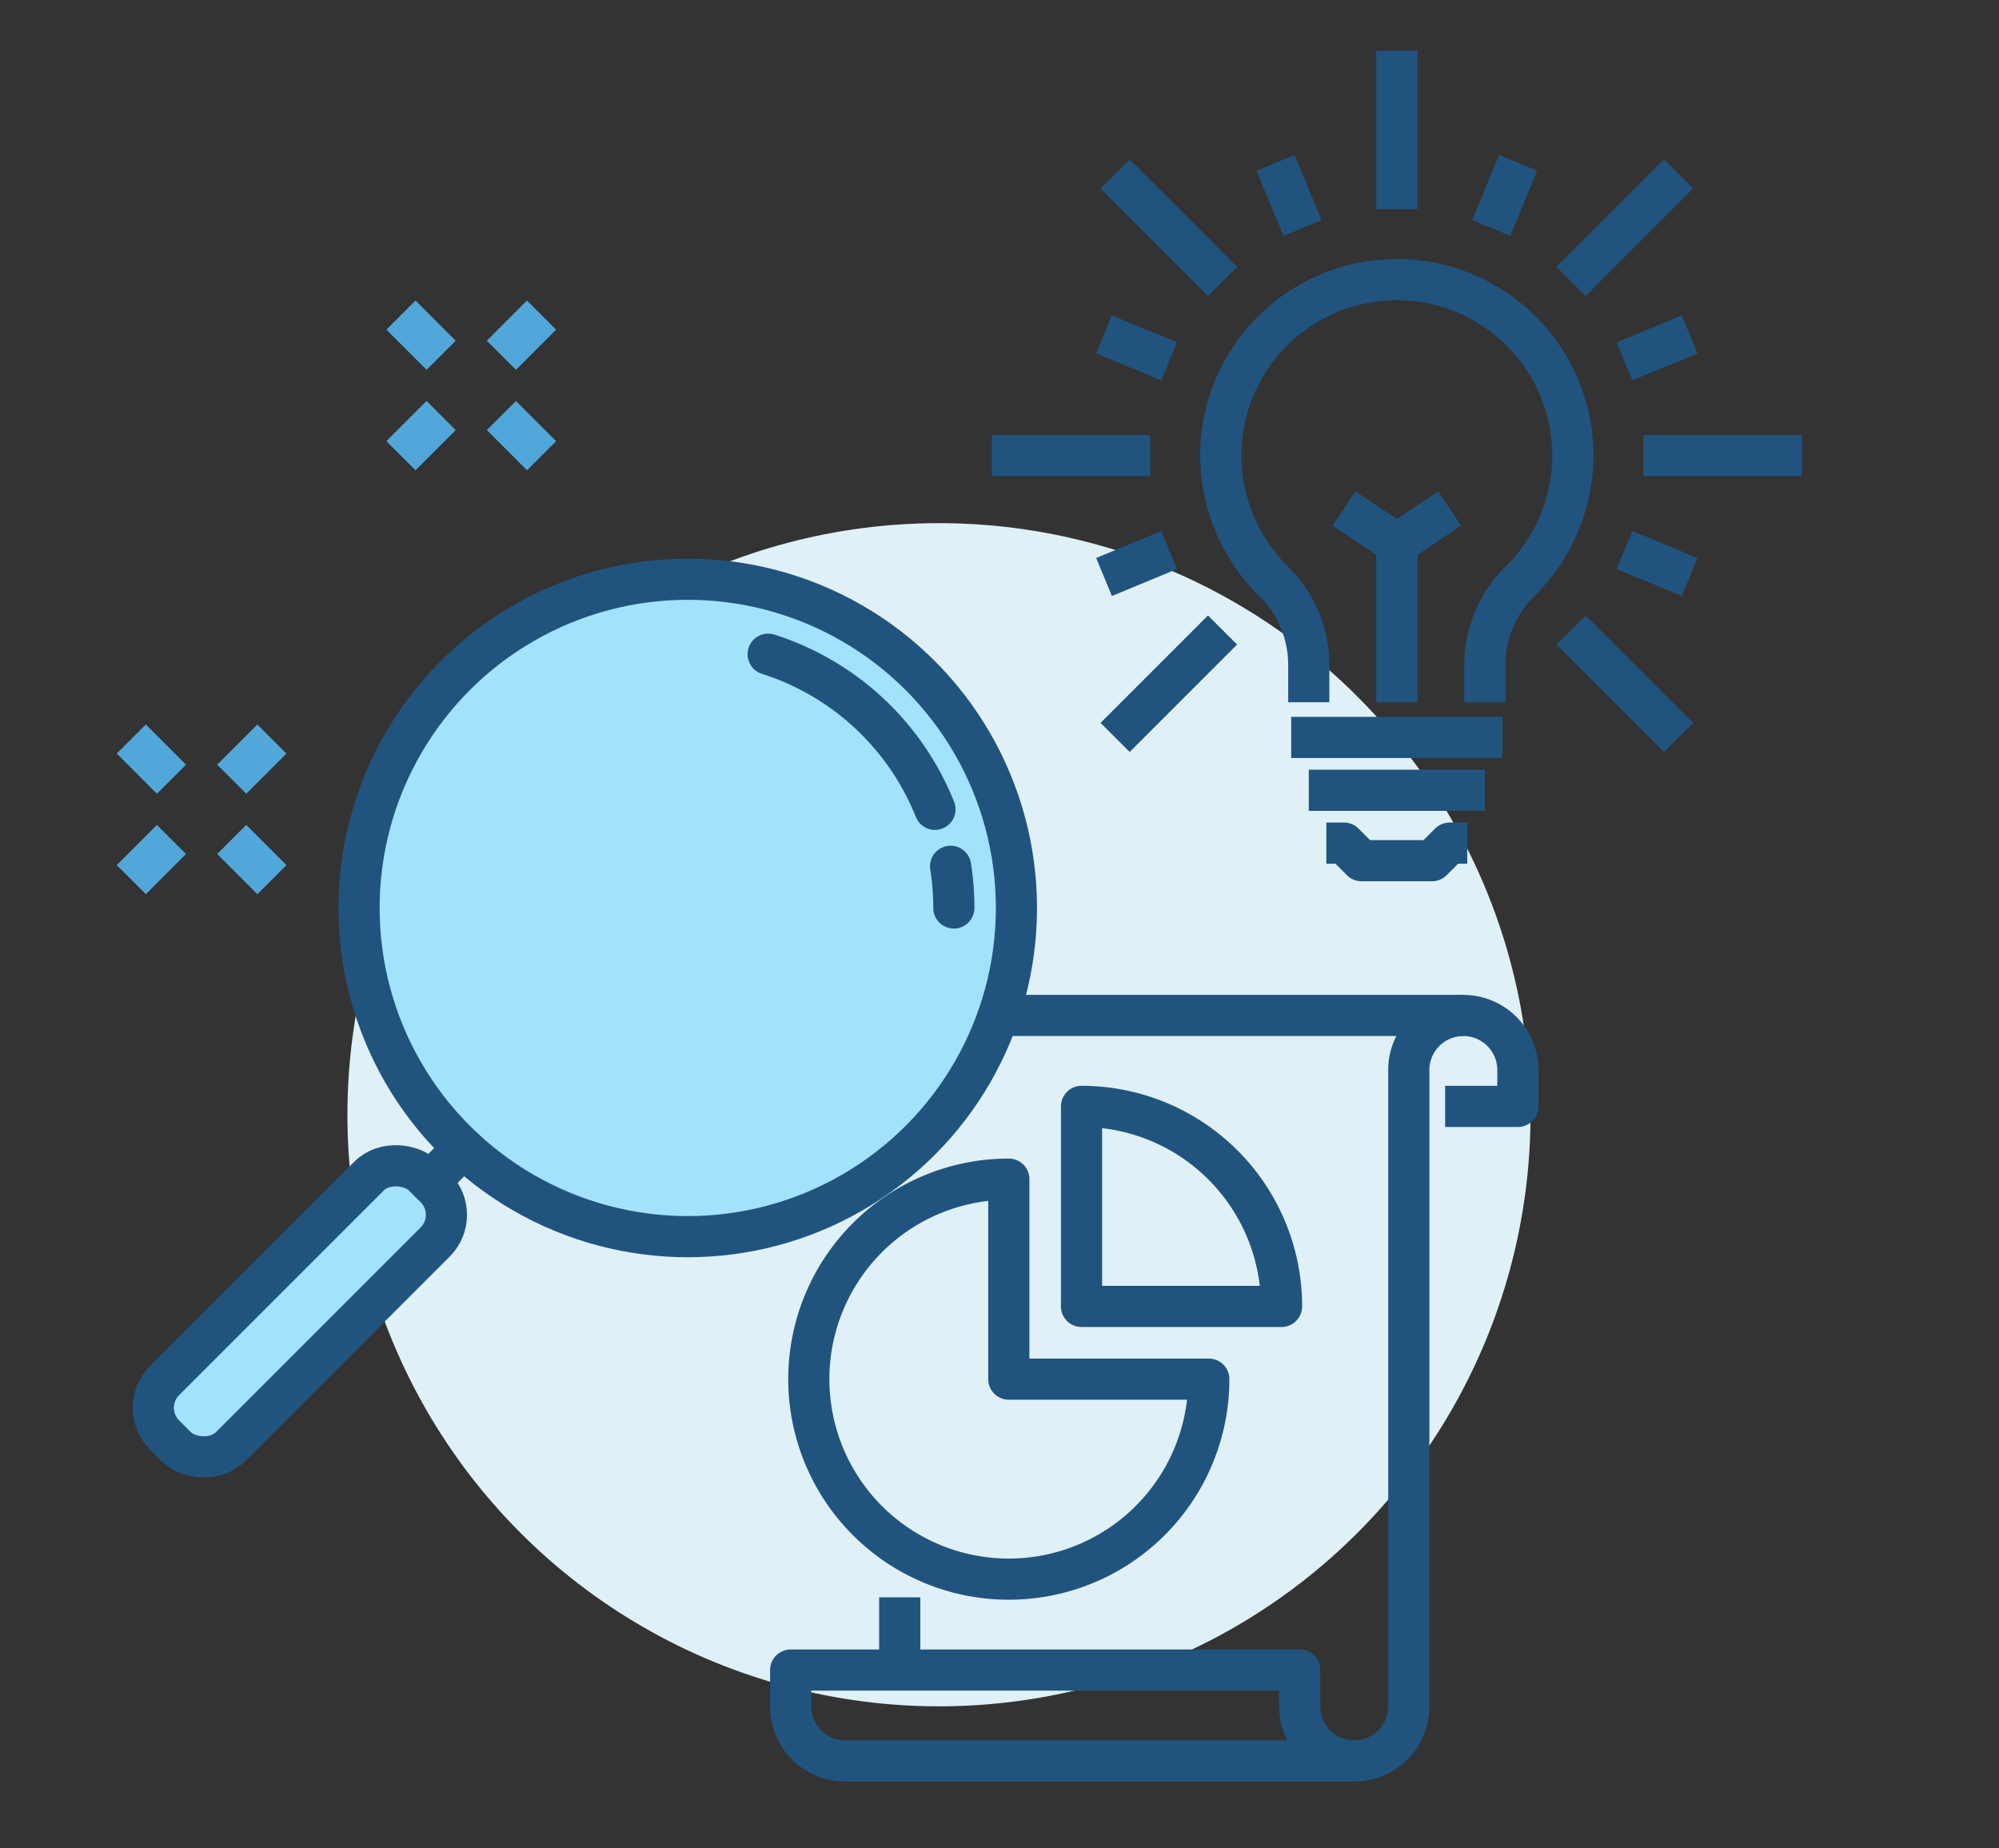 <svg xmlns="http://www.w3.org/2000/svg" width="172" height="159" viewBox="0 0 172 159">
  <rect x="0" y="0" width="172" height="159" fill="#333333" stroke="none"/>
  <g id="Personal_Salary_Report" data-name="Personal Salary Report" transform="translate(-74 -3658.597)">
    <rect id="矩形_748" data-name="矩形 748" width="172" height="159" transform="translate(74 3658.597)" fill="none"/>
    <g id="Personal_Salary_Report-2" data-name="Personal Salary Report">
      <circle id="椭圆_12" data-name="椭圆 12" cx="50.899" cy="50.899" r="50.899" transform="translate(103.893 3703.607)" fill="#e0f0f7"/>
      <path id="路径_118" data-name="路径 118" d="M615.766,3866.122h-43.8a4.693,4.693,0,0,0-4.693,4.693v7.822" transform="translate(-415.855 -120.156)" fill="none" stroke="#20547f" stroke-linejoin="round" stroke-width="3.541"/>
      <path id="路径_119" data-name="路径 119" d="M604.234,3930.262h-43.8a4.694,4.694,0,0,1-4.693-4.693v-3.128h43.8v3.128a4.693,4.693,0,1,0,9.386,0v-54.754a4.693,4.693,0,1,1,9.386,0v3.129h-6.258" transform="translate(-413.71 -120.156)" fill="none" stroke="#20547f" stroke-linejoin="round" stroke-width="3.541"/>
      <line id="直线_104" data-name="直线 104" y2="6.258" transform="translate(151.415 3796.027)" fill="none" stroke="#20547f" stroke-linejoin="round" stroke-width="3.541"/>
      <path id="路径_120" data-name="路径 120" d="M574.868,3900.629V3883.42a17.208,17.208,0,1,0,17.208,17.209Z" transform="translate(-414.067 -123.374)" fill="none" stroke="#20547f" stroke-linejoin="round" stroke-width="3.541"/>
      <path id="路径_121" data-name="路径 121" d="M586.49,3875.732v17.208H603.7A17.208,17.208,0,0,0,586.49,3875.732Z" transform="translate(-419.432 -121.944)" fill="none" stroke="#20547f" stroke-linejoin="round" stroke-width="3.541"/>
      <circle id="椭圆_13" data-name="椭圆 13" cx="28.282" cy="28.282" r="28.282" transform="translate(104.894 3708.432)" fill="#a3e2fb" stroke="#20547f" stroke-linecap="round" stroke-miterlimit="10" stroke-width="3.541"/>
      <path id="路径_122" data-name="路径 122" d="M567.715,3841.281a22.954,22.954,0,0,0-14.352-13.346" transform="translate(-413.268 -113.051)" fill="#a3e2fb" stroke="#20547f" stroke-linecap="round" stroke-miterlimit="10" stroke-width="3.541"/>
      <path id="路径_123" data-name="路径 123" d="M572.927,3853.936a23.027,23.027,0,0,0-.279-3.585" transform="translate(-416.856 -117.221)" fill="#a3e2fb" stroke="#20547f" stroke-linecap="round" stroke-miterlimit="10" stroke-width="3.541"/>
      <rect id="矩形_17" data-name="矩形 17" width="31.514" height="8.036" rx="3.309" transform="matrix(0.707, -0.707, 0.707, 0.707, 85.821, 3779.717)" fill="#a3e2fb" stroke="#20547f" stroke-linecap="round" stroke-linejoin="round" stroke-width="3.541"/>
      <line id="直线_105" data-name="直线 105" y1="2.908" x2="2.908" transform="translate(110.954 3757.375)" fill="#a3e2fb" stroke="#20547f" stroke-linecap="round" stroke-miterlimit="10" stroke-width="3.541"/>
      <line id="直线_106" data-name="直线 106" y2="13.634" transform="translate(194.187 3662.961)" fill="none" stroke="#20547f" stroke-linejoin="round" stroke-width="3.541"/>
      <line id="直线_107" data-name="直线 107" x2="9.242" y2="9.242" transform="translate(169.949 3673.566)" fill="none" stroke="#20547f" stroke-linejoin="round" stroke-width="3.541"/>
      <line id="直线_108" data-name="直线 108" x2="13.634" transform="translate(159.344 3697.804)" fill="none" stroke="#20547f" stroke-linejoin="round" stroke-width="3.541"/>
      <line id="直线_109" data-name="直线 109" y1="9.242" x2="9.242" transform="translate(169.949 3712.801)" fill="none" stroke="#20547f" stroke-linejoin="round" stroke-width="3.541"/>
      <line id="直线_110" data-name="直线 110" x1="9.242" y1="9.242" transform="translate(209.184 3712.801)" fill="none" stroke="#20547f" stroke-linejoin="round" stroke-width="3.541"/>
      <line id="直线_111" data-name="直线 111" x1="13.634" transform="translate(215.396 3697.804)" fill="none" stroke="#20547f" stroke-linejoin="round" stroke-width="3.541"/>
      <line id="直线_112" data-name="直线 112" x1="9.242" y2="9.242" transform="translate(209.184 3673.566)" fill="none" stroke="#20547f" stroke-linejoin="round" stroke-width="3.541"/>
      <path id="路径_124" data-name="路径 124" d="M624.494,3847.9h-1.515l-1.515,1.515H615.4l-1.515-1.515h-1.515" transform="translate(-424.248 -116.765)" fill="none" stroke="#20547f" stroke-linejoin="round" stroke-width="3.541"/>
      <line id="直线_113" data-name="直线 113" x2="18.179" transform="translate(185.098 3722.043)" fill="none" stroke="#20547f" stroke-linejoin="round" stroke-width="3.541"/>
      <line id="直线_114" data-name="直线 114" x2="15.149" transform="translate(186.612 3726.588)" fill="none" stroke="#20547f" stroke-linejoin="round" stroke-width="3.541"/>
      <path id="路径_125" data-name="路径 125" d="M623.932,3824.7v-3.03a10.081,10.081,0,0,1,2.85-7.2,15.333,15.333,0,0,0,4.724-10.982,15.149,15.149,0,0,0-30.3,0,15.336,15.336,0,0,0,4.723,10.982,10.081,10.081,0,0,1,2.851,7.2v3.03" transform="translate(-422.17 -105.684)" fill="none" stroke="#20547f" stroke-linejoin="round" stroke-width="3.541"/>
      <line id="直线_115" data-name="直线 115" x2="2.319" y2="5.598" transform="translate(183.752 3672.612)" fill="none" stroke="#20547f" stroke-linejoin="round" stroke-width="3.541"/>
      <line id="直线_116" data-name="直线 116" x2="5.598" y2="2.319" transform="translate(168.994 3687.369)" fill="none" stroke="#20547f" stroke-linejoin="round" stroke-width="3.541"/>
      <line id="直线_117" data-name="直线 117" y1="2.319" x2="5.598" transform="translate(168.994 3705.921)" fill="none" stroke="#20547f" stroke-linejoin="round" stroke-width="3.541"/>
      <line id="直线_118" data-name="直线 118" x1="5.598" y1="2.319" transform="translate(213.781 3705.921)" fill="none" stroke="#20547f" stroke-linejoin="round" stroke-width="3.541"/>
      <line id="直线_119" data-name="直线 119" x1="5.598" y2="2.319" transform="translate(213.781 3687.369)" fill="none" stroke="#20547f" stroke-linejoin="round" stroke-width="3.541"/>
      <line id="直线_120" data-name="直线 120" x1="2.319" y2="5.598" transform="translate(202.304 3672.612)" fill="none" stroke="#20547f" stroke-linejoin="round" stroke-width="3.541"/>
      <path id="路径_126" data-name="路径 126" d="M614.236,3812.535l4.545,3.03,4.545-3.03" transform="translate(-424.594 -110.185)" fill="none" stroke="#20547f" stroke-miterlimit="10" stroke-width="3.541"/>
      <line id="直线_121" data-name="直线 121" y2="13.634" transform="translate(194.187 3705.379)" fill="none" stroke="#20547f" stroke-miterlimit="10" stroke-width="3.541"/>
      <line id="直线_122" data-name="直线 122" x1="3.457" y2="3.457" transform="translate(108.499 3694.348)" fill="none" stroke="#52a7da" stroke-miterlimit="10" stroke-width="3.541"/>
      <line id="直线_123" data-name="直线 123" x1="3.457" y2="3.457" transform="translate(117.14 3685.707)" fill="none" stroke="#52a7da" stroke-miterlimit="10" stroke-width="3.541"/>
      <line id="直线_124" data-name="直线 124" x2="3.457" y2="3.457" transform="translate(117.14 3694.348)" fill="none" stroke="#52a7da" stroke-miterlimit="10" stroke-width="3.541"/>
      <line id="直线_125" data-name="直线 125" x2="3.457" y2="3.457" transform="translate(108.499 3685.707)" fill="none" stroke="#52a7da" stroke-miterlimit="10" stroke-width="3.541"/>
      <line id="直线_126" data-name="直线 126" x1="3.457" y2="3.457" transform="translate(85.296 3730.822)" fill="none" stroke="#52a7da" stroke-miterlimit="10" stroke-width="3.541"/>
      <line id="直线_127" data-name="直线 127" x1="3.457" y2="3.457" transform="translate(93.938 3722.181)" fill="none" stroke="#52a7da" stroke-miterlimit="10" stroke-width="3.541"/>
      <line id="直线_128" data-name="直线 128" x2="3.457" y2="3.457" transform="translate(93.938 3730.822)" fill="none" stroke="#52a7da" stroke-miterlimit="10" stroke-width="3.541"/>
      <line id="直线_129" data-name="直线 129" x2="3.457" y2="3.457" transform="translate(85.296 3722.181)" fill="none" stroke="#52a7da" stroke-miterlimit="10" stroke-width="3.541"/>
    </g>
  </g>
</svg>
